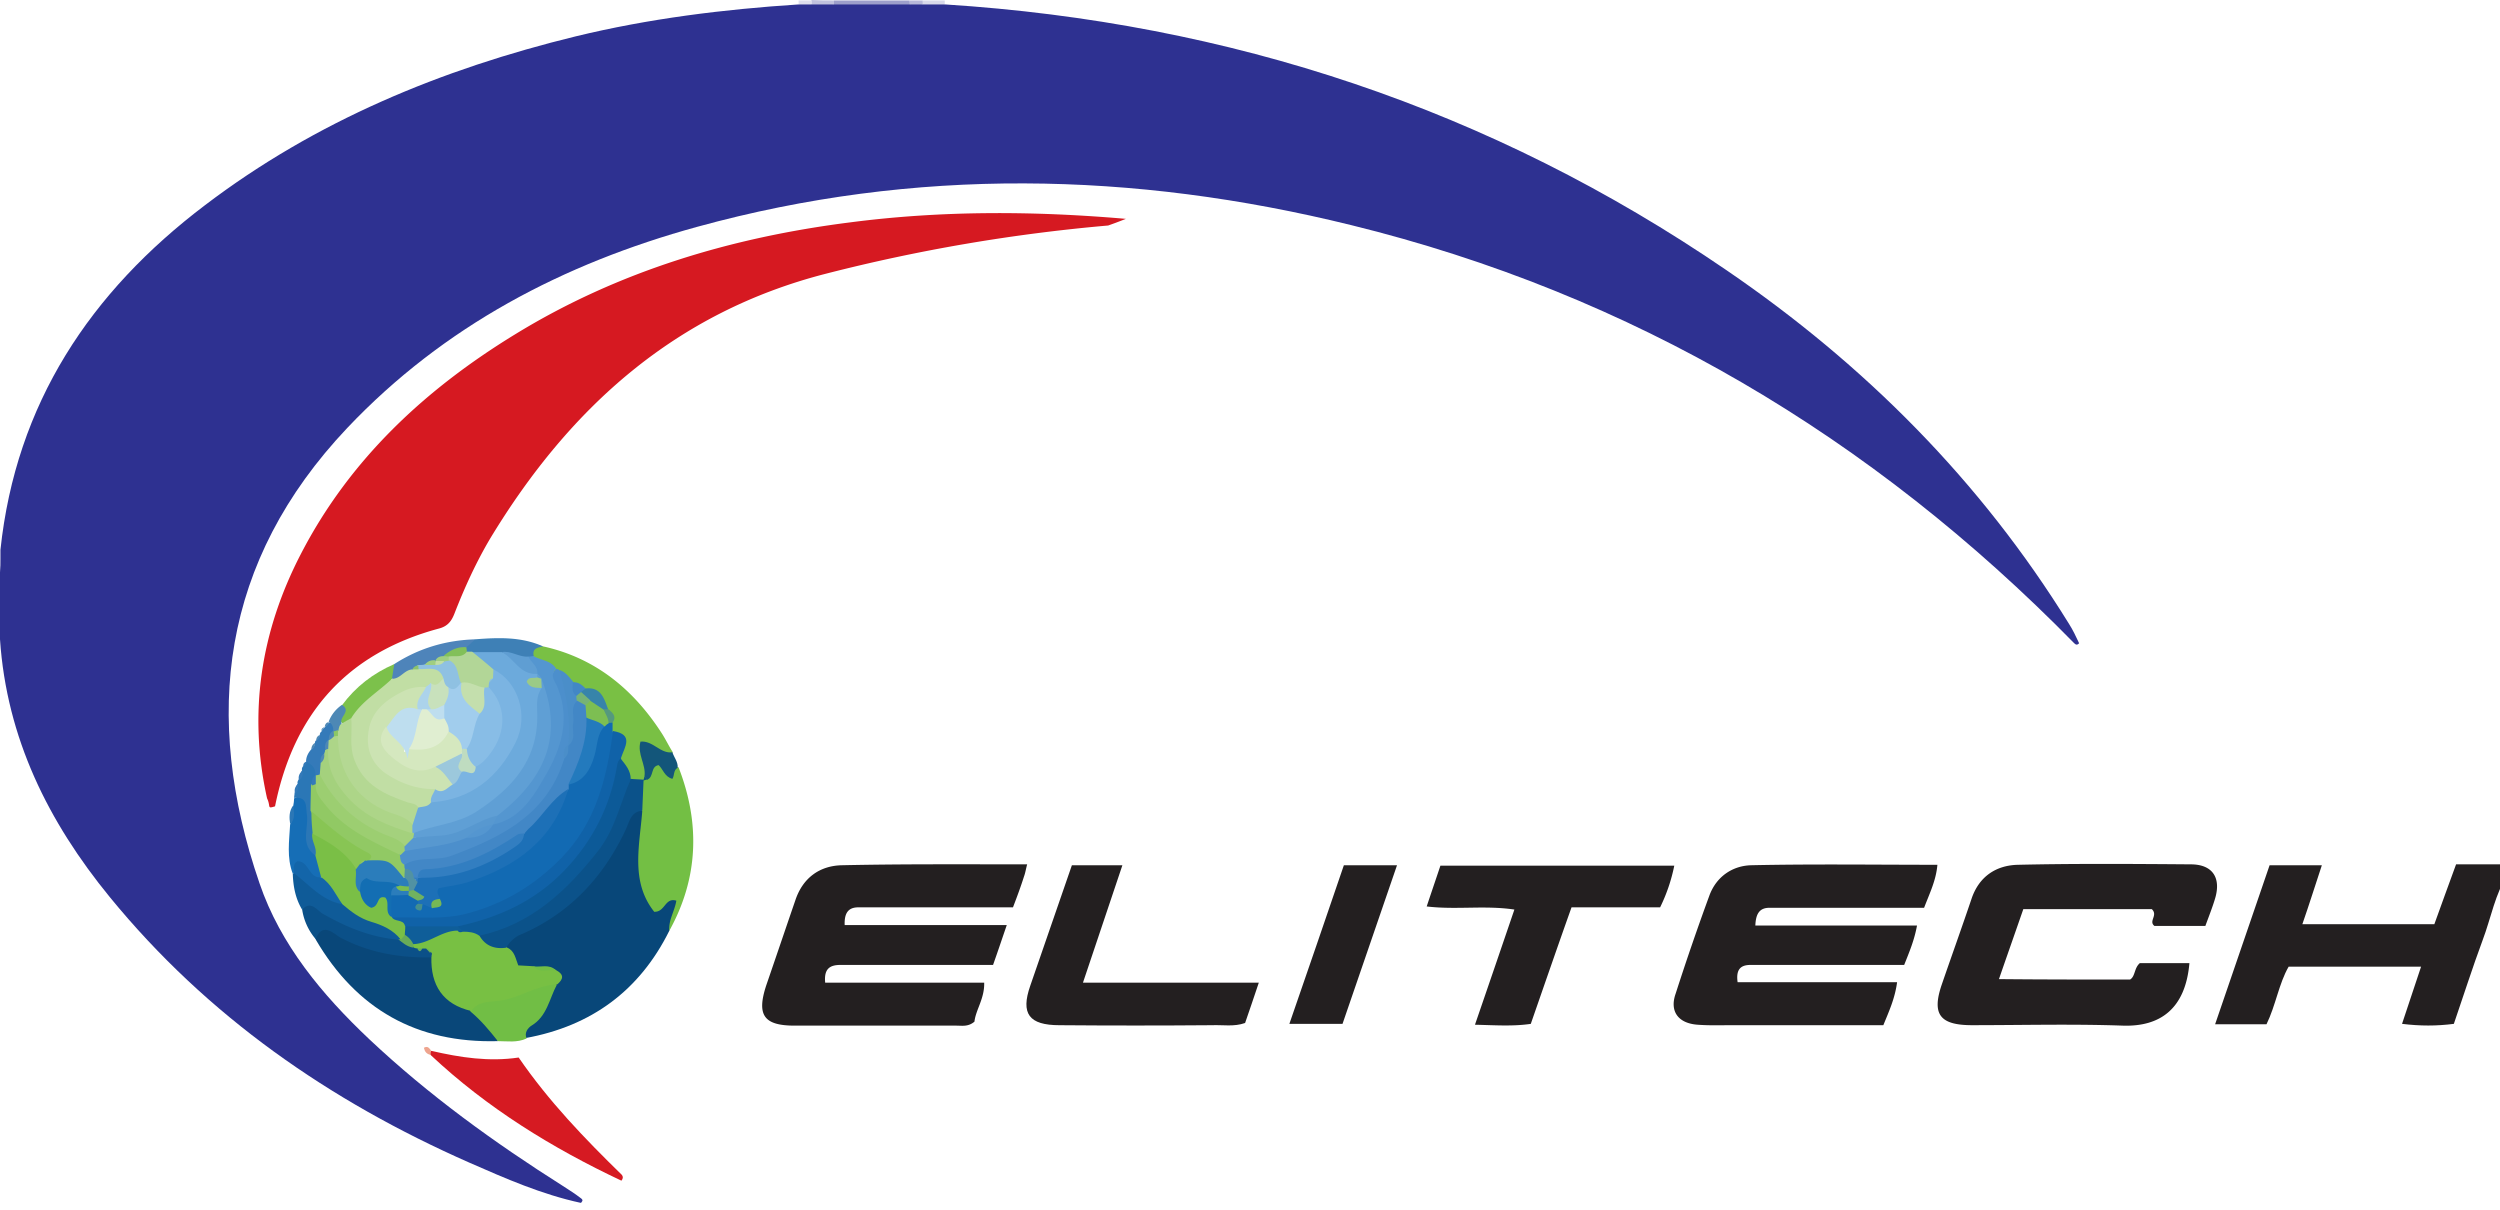 <svg xmlns="http://www.w3.org/2000/svg" width="124" height="60" fill="none"><path fill="#231F20" d="M124.413 43.312c-.659 1.01-.857 2.22-1.274 3.318-.505 1.362-.945 2.747-1.428 4.153-.857.11-1.67.11-2.57 0 .307-.945.615-1.824.944-2.835h-6.569c-.483.835-.637 1.912-1.098 2.857h-2.549c.923-2.68 1.802-5.274 2.703-7.889h2.592c-.329.99-.615 1.912-.967 2.923h6.547c.352-.967.703-1.956 1.077-2.967h2.548c.044.154.044.286.044.44Z"></path><path fill="#9D9FCB" d="M41.369.022h3.734c.066.132.044.264-.087.352a6.978 6.978 0 0 1-3.56 0c-.131-.088-.153-.22-.087-.352Z"></path><path fill="#D8D9EA" d="M46.86.022V.22c-.307.351-.658.307-1.032.132-.11-.088-.132-.198-.066-.33h1.099Z"></path><path fill="#C0C1DE" d="M41.369.022c0 .066 0 .132-.022.176-.308.351-.66.307-1.033.132-.11-.088-.132-.198-.066-.33.396.022.747.022 1.12.022Z"></path><path fill="#B7B8D9" d="M45.763.022v.176c-.22.22-.44.22-.66 0V.022h.66Z"></path><path fill="#DEDEED" d="M40.27.022v.176c-.22.22-.44.22-.659 0V.022h.66Z"></path><path fill="#2E3191" d="M.022 27.71v-.44c.769-7.251 4.46-12.789 10.15-17.096C15.664 6 21.904 3.428 28.56 1.802 32.185.922 35.876.462 39.611.22H46.883c14.104.9 27.066 5.186 38.754 13.184 6.855 4.681 12.61 10.46 16.983 17.536.197.308.351.637.505.967-.088.088-.154.088-.242 0-10.04-10.24-21.925-17.316-35.876-20.744-10.787-2.659-21.64-2.879-32.427.088-6.635 1.824-12.567 4.922-17.356 9.976-6.24 6.593-7.206 14.284-4.35 22.59 1.033 3.033 3.098 5.516 5.449 7.735 2.944 2.769 6.195 5.12 9.6 7.274.308.197.615.395.901.615.066.044.088.11.044.154-.022.044-.044.066-.066.066-1.933-.418-3.735-1.209-5.536-2-6.92-3.054-12.984-7.252-17.818-13.163C2.395 40.763.33 36.61 0 31.71V28.391c.022-.242.022-.461.022-.681Z"></path><path fill="#D61921" d="M54.968 11.185A86.52 86.52 0 0 0 40.95 13.58c-7.425 1.912-12.676 6.593-16.63 13.119-.704 1.187-1.275 2.44-1.78 3.736-.154.395-.352.637-.791.747-4.548 1.23-7.184 4.219-8.107 8.812-.417.131-.198.022-.395-.396-.945-4.241-.308-8.284 1.67-12.108 2.438-4.724 6.195-8.196 10.655-10.921 5.096-3.12 10.699-4.79 16.587-5.538 4.547-.593 9.117-.571 13.687-.176-.506.198-.572.22-.88.33Z"></path><path fill="#231F20" d="M50.947 42.872c-.066.242-.088.418-.154.594-.153.483-.33.966-.549 1.538h-7.668c-.504 0-.702.285-.68.879h8.04c-.241.703-.439 1.296-.68 1.977h-7.558c-.527 0-.835.176-.769.88h7.887c.022.79-.417 1.34-.483 1.933-.308.264-.615.198-.9.198h-8.02c-1.538 0-1.89-.527-1.406-2 .484-1.406.967-2.834 1.45-4.24.374-1.1 1.209-1.693 2.307-1.715 3.076-.066 6.107-.044 9.183-.044ZM96.095 42.894c-.066.77-.374 1.385-.66 2.132h-7.667c-.505 0-.68.307-.703.879h8.019c-.132.725-.374 1.296-.637 1.956h-7.624c-.505 0-.724.241-.637.857h7.91c-.11.813-.396 1.428-.682 2.131h-7.447c-.593 0-1.165.022-1.758-.022-.967-.066-1.406-.66-1.098-1.538a126.545 126.545 0 0 1 1.67-4.857c.35-.966 1.164-1.494 2.086-1.516 3.076-.066 6.13-.022 9.228-.022ZM105.651 48.586c.264-.154.198-.572.484-.813h2.46c-.197 2.263-1.45 3.164-3.317 3.098-2.483-.088-4.965-.022-7.47-.022-1.604 0-1.999-.55-1.494-2.022.484-1.406.989-2.812 1.472-4.24.374-1.121 1.23-1.67 2.307-1.693 2.856-.066 5.712-.044 8.568-.022 1.077 0 1.516.66 1.208 1.692-.131.44-.307.88-.483 1.363h-2.526c-.308-.242.197-.528-.132-.835h-6.371c-.396 1.142-.791 2.263-1.209 3.472 2.197.022 4.328.022 6.503.022ZM73.158 50.827c.681-1.978 1.297-3.78 1.956-5.713-1.472-.22-2.878.022-4.35-.154.241-.725.461-1.363.68-2.022h11.6a8.495 8.495 0 0 1-.702 2.066h-4.394c-.681 1.912-1.34 3.823-2.021 5.78-.901.131-1.758.065-2.769.043Z"></path><path fill="#084779" d="M33.196 46.169c-1.472 2.966-3.867 4.724-7.118 5.317-.352-.33-.11-.637.11-.835.549-.505.813-1.186 1.142-1.824.132-.197.396-.395-.022-.57-.33-.133-.659-.089-1.01-.089-.747.022-1.077-.461-1.275-1.099-.022-.593.418-.813.835-1.01 2.241-1.1 3.845-2.791 4.921-5.033.22-.461.374-1.208 1.23-.769.11.945-.065 1.868-.021 2.813.044.55.066 1.077.395 1.472.44.242.835-.263 1.296.11-.044.506-.351.99-.483 1.517Z"></path><path fill="#231F20" d="M62.437 48.74c-.263.769-.461 1.384-.68 2-.55.197-1.1.087-1.648.11-2.527.021-5.053.021-7.558 0-1.516 0-1.933-.572-1.45-1.957.681-2 1.384-3.977 2.065-5.977h2.505c-.637 1.912-1.274 3.78-1.956 5.824h8.722ZM69.292 42.916c-.923 2.66-1.802 5.274-2.703 7.867h-2.636c.923-2.68 1.824-5.274 2.703-7.867h2.636Z"></path><path fill="#094779" d="M24.694 51.64c-4.02.11-7.009-1.582-9.03-5.032-.197-.681.308-.593.681-.571.484.044.88.33 1.319.505 1.12.462 2.328.615 3.515.747.263.088.483.264.461.55-.022 1.208.835 1.67 1.714 2.153.615.396 1.252.791 1.34 1.648Z"></path><path fill="#73BF44" d="M33.196 46.168c-.044-.527.264-.966.351-1.494-.57-.176-.549.572-1.098.55-1.186-1.495-.725-3.275-.593-4.989-.264-.395-.22-.813-.154-1.252.022-.11.066-.198.11-.286a.977.977 0 0 1 .176-.242c.197-.241.307-.571.659-.68.417.065.549.417.68.724.045-.197-.065-.483.33-.44 1.077 2.77.989 5.495-.461 8.11Z"></path><path fill="#D61A22" d="M30.823 58.562c-3.449-1.626-6.657-3.604-9.447-6.219-.066-.066-.066-.11-.044-.154.022-.044.044-.066.066-.066 1.428.33 2.856.55 4.328.33 1.494 2.176 3.274 4.021 5.12 5.823.065.088.065.176-.023.286Z"></path><path fill="#79C044" d="M26.935 32.06c2.592.572 4.481 2.132 5.887 4.308.198.307.352.637.55.945-.396.461-.747-.088-1.209-.022-.22.351.11.813-.066 1.186a.974.974 0 0 1-.175.242l.022-.022c-.176.176-.396.198-.616.11-.351-.286-.483-.703-.637-1.099.044-.483.242-.989-.33-1.318a.703.703 0 0 1-.109-.418c.11-.33-.132-.527-.264-.769-.285-.352-.395-.857-.944-.945-.242-.022-.462-.132-.66-.242-.263-.175-.505-.439-.79-.593-.088-.044-.176-.088-.264-.154-.351-.285-.923-.307-1.01-.879.043-.395.307-.417.615-.33Z"></path><path fill="#71BE45" d="M24.694 51.64c-.418-.527-.835-1.033-1.362-1.472-.088-.396.197-.55.461-.615 1.076-.308 2.153-.572 3.23-.901.22-.066.439 0 .593.197-.374.704-.484 1.56-1.253 2.022-.175.11-.373.352-.241.637-.484.22-.967.132-1.428.132Z"></path><path fill="#0B5088" d="M21.354 47.487c-1.581.022-3.075-.242-4.481-.989-.286-.154-.88-.813-1.209.088a2.917 2.917 0 0 1-.68-1.494c.395-.44.417-.462 1.054-.11 1.12.66 2.328 1.099 3.603 1.384.285.088.549.242.813.374a.788.788 0 0 1 .22.154c.065.131.131.241.285.066a.45.45 0 0 1 .242 0 .52.52 0 0 1 .241.285c.022.11-.022.176-.088.242Z"></path><path fill="#0F5B98" d="M19.773 46.608c-1.363-.11-2.593-.615-3.78-1.296-.285-.176-.57-.66-1.01-.198-.33-.55-.44-1.143-.461-1.78a.457.457 0 0 0 .132-.088c.9.307 1.472 1.186 2.416 1.406.813.77 2.065.791 2.79 1.692.022.11 0 .198-.087.264Z"></path><path fill="#166EB6" d="M14.522 43.334c-.308-.791-.176-1.626-.132-2.44.176-.285 0-.637.154-.922.022-.132.044-.242.044-.374.769-.373.835.198.9.703.11.66-.131 1.363.264 1.978.154.373.308.747.22 1.165-.264.395-.55.175-.77-.022-.197-.176-.395-.308-.636-.088h-.044Z"></path><path fill="#4E84BA" d="M19.553 32.94c1.23-.791 2.57-1.187 4.02-1.23.044.329-.22.395-.417.527-.352.131-.703.241-1.01.417-.155.088-.33.154-.484.22a3.234 3.234 0 0 1-.483.22c-.132.044-.264.087-.374.131-.132.044-.264.11-.373.176-.352.154-.66.528-1.077.198-.198-.286.088-.44.198-.66Z"></path><path fill="#7CC14B" d="M19.553 32.94c-.044.242-.066.483-.11.725-.352.945-1.318 1.34-1.911 2.066-.176.131-.352.22-.572.131-.241-.285-.021-.593 0-.879.681-.922 1.538-1.582 2.593-2.043Z"></path><path fill="#3E80B6" d="M23.134 32.105c.154-.132.285-.264.44-.396 1.142-.088 2.284-.132 3.36.352-.263.066-.549.088-.46.483a.599.599 0 0 1-.264.198c-.462.132-.901-.132-1.363-.088-.46-.022-.922 0-1.362-.066a.812.812 0 0 1-.307-.154c-.11-.11-.132-.22-.044-.33Z"></path><path fill="#13567A" d="M31.966 38.5c.087-.572-.374-1.1-.198-1.715.615-.066.989.616 1.582.528.088.263.285.483.263.769-.22.11-.153.395-.263.55-.396-.11-.462-.484-.681-.682-.418.066-.22.593-.572.725-.044-.066-.087-.11-.131-.176Z"></path><path fill="#2B77B6" d="M15.642 42.433c-.769-.55-.33-1.34-.417-2-.066-.44.044-.923-.637-.857 0-.088.022-.154.022-.242.088-.153.044-.33.154-.461-.022-.066 0-.132.043-.198.11-.132.066-.33.176-.461a.21.21 0 0 1 .044-.198 1.47 1.47 0 0 0 .154-.242h-.022c.483-.088.593.242.637.615-.022.22-.066.44-.066.682-.022.395 0 .79 0 1.186-.022.352.022.682.022 1.033 0 .374.264.791-.11 1.143Z"></path><path fill="#347AB9" d="M15.642 38.455c.022-.351-.175-.549-.461-.68 0-.242.11-.44.264-.616.087-.088.175-.176.175-.308 0-.066.022-.11.066-.132.066-.087.132-.153.176-.263a.2.2 0 0 1 .088-.176.478.478 0 0 1 .154-.198c.066-.088.153-.132.197-.242.286-.066.33.11.374.33a1.36 1.36 0 0 1-.176.527c-.066.154-.132.33-.176.484a1.07 1.07 0 0 1-.088.242c-.066.153-.11.33-.11.505-.021.176-.043.352-.131.527a.434.434 0 0 1-.242.132c-.022-.066-.066-.088-.11-.132Z"></path><path fill="#4D88B5" d="M16.521 36.258a.443.443 0 0 0-.22-.462 1.76 1.76 0 0 1 .66-.835c.483.308-.132.594-.022.901a.46.46 0 0 1-.088.374c-.066.066-.132.11-.22.088-.044 0-.066-.022-.11-.066Z"></path><path fill="#2B77B6" d="M14.544 39.95c.022.33.132.659-.154.923-.044-.308-.066-.638.154-.923Z"></path><path fill="#EEA48E" d="M21.376 52.102c0 .065-.022.153-.022.22-.197-.045-.285-.155-.33-.352.198-.11.264.022.352.132Z"></path><path fill="#347AB9" d="M14.786 38.895c.021.176 0 .351-.154.461-.044-.197 0-.351.154-.461ZM15.005 38.236c.022.175 0 .351-.176.461a.417.417 0 0 1 .176-.461Z"></path><path fill="#4D88B5" d="M16.104 36.06c-.044.066-.11.132-.154.198-.022-.11.044-.154.154-.198Z"></path><path fill="#347AB9" d="M15.203 37.774c0 .11-.044.198-.154.242-.022-.11.022-.198.154-.242Z"></path><path fill="#4D88B5" d="M16.301 35.819c0 .131-.087.197-.197.241.022-.132.066-.22.197-.242ZM15.62 36.851c.022.132-.044.242-.175.308a.35.35 0 0 1 .175-.308ZM15.862 36.456c0 .131-.066.22-.176.263 0-.132.066-.22.176-.263Z"></path><path fill="#78C043" d="M21.135 47.047h-.176c-.088.066-.176.066-.242 0-.066 0-.132-.021-.197-.043-.066-.088-.066-.176.021-.264.747-.462 1.494-.923 2.44-.77.329-.043.614.045.9.242.351.374.879.462 1.274.791.374.154.418.55.55.88.263.021.505.021.768.043.352.242.77-.022 1.12.198.396.22.352.44.045.703-1.033.022-1.89.704-2.9.814-.506.065-1.033.021-1.363.505-1.405-.33-2.02-1.275-1.977-2.681.022-.066.022-.132.022-.198-.11-.066-.198-.154-.285-.22Z"></path><path fill="#0B528A" d="M25.111 47.004c-.571.087-1.054-.088-1.34-.616.176-.307.505-.373.813-.505 2.9-1.253 5.009-3.252 6.063-6.307.132-.373.198-.791.638-.945.22.022.417.022.637.044l-.066 1.538c-.571.044-.637.55-.813.923-1.12 2.395-2.834 4.22-5.295 5.252a1.564 1.564 0 0 0-.637.616Z"></path><path fill="#71BE45" d="M27.572 48.124c-.374-.044-.813.176-1.12-.198.35.066.79-.132 1.12.198Z"></path><path fill="#0C547F" d="m31.966 38.5.153.153c-.066.022-.131.044-.22.066.045-.088.045-.154.067-.22Z"></path><path fill="#126AB3" d="M30.384 35.84v.44c.373.44.132.923.066 1.362-.747 5.296-5.58 8.856-10.875 8.043-.11-.044-.198-.132-.286-.22a1.064 1.064 0 0 1 .022-1.054c.22-.22.506-.264.813-.22.22.022.396.11.55.241.065.066.11.132.131.22 0 .088-.022.242.154.132.154-.044.308 0 .461-.022.132-.066.11-.198.088-.307-.11-.748.483-.704.9-.792 1.627-.351 3.055-1.032 4.197-2.329.593-.66 1.077-1.362 1.34-2.197.044-.088.088-.176.154-.264 1.142-.615 1.099-1.868 1.582-2.835a.92.92 0 0 1 .395-.241.309.309 0 0 1 .308.044Z"></path><path fill="#1062A8" d="M19.443 45.51c1.274-.045 2.548.131 3.8-.22 1.78-.484 3.274-1.385 4.592-2.725 1.736-1.78 2.263-3.978 2.57-6.307 1.055.176.572.791.396 1.34.176 1.231-.307 2.308-.857 3.34-1.581 2.967-3.976 4.813-7.403 5.142-.791-.153-1.56.352-2.351.067-.308-.154-.79-.11-.747-.638Z"></path><path fill="#0C5A98" d="M22.695 45.949c2.043-.44 3.844-1.253 5.316-2.791 1.406-1.472 2.263-3.186 2.593-5.164.021-.154.065-.286.175-.374.242.308.506.594.506 1.033-.528 1.187-.77 2.483-1.626 3.56-1.56 1.978-3.318 3.648-5.888 4.197-.242-.176-.527-.198-.813-.198-.241.088-.285-.044-.263-.263Z"></path><path fill="#4C8FCC" d="M27.594 33.181a.2.2 0 0 1 .153.066c.77 1.011.813 2.176.704 3.362l-.066.33a4.858 4.858 0 0 0-.176.813c-.44 1.956-1.933 3.01-3.471 3.978-1.428.879-2.988 1.274-4.658 1.252-.285-.066-.373-.242-.33-.527.067-.176.176-.286.33-.396.9-.417 1.933-.373 2.878-.703.505-.066.989-.22 1.384-.571.088-.066.176-.11.264-.176 2.263-1.319 3.405-3.912 2.79-6.439-.176-.615-.176-.615.198-.989Z"></path><path fill="#5496D0" d="M27.594 33.181c-.374.308-.044.638.044.88.68 1.626.175 3.12-.616 4.46-.57.99-1.23 2.11-2.57 2.373-.11-.22-.022-.417.088-.615.154-.22.351-.373.55-.527 1.845-1.56 2.328-3.516 1.669-5.801l-.132-.264a2.407 2.407 0 0 0-.132-.242c-.088-.285-.44-.505-.285-.879.087 0 .175-.022.263-.022.352.22.857.198 1.12.637Z"></path><path fill="#4A8EC9" d="M28.187 36.94c.132-1.275-.11-2.506-.44-3.715.308.11.484.352.681.594.176.22.308.461.352.747.022.11 0 .22 0 .351-.066.44-.022.88-.088 1.297-.066.33-.022.725-.505.725Z"></path><path fill="#3784AA" d="M29.044 34.148c.769-.088.922.506 1.12 1.033a.353.353 0 0 1-.242.11c-.307-.022-.505-.22-.724-.395-.176-.154-.374-.264-.44-.506.044-.154.154-.22.286-.242Z"></path><path fill="#4287C6" d="M29.044 34.148c-.066.066-.154.11-.22.176-.066.088-.088.22-.242.198-.241-.176-.175-.44-.175-.681.285-.022.46.132.637.307Z"></path><path fill="#55997E" d="M29.944 35.181h.242c.198.176.418.352.198.66-.066 0-.132.021-.198.021-.264-.175-.373-.373-.242-.68Z"></path><path fill="#68AB58" d="M20.497 46.828v.175c-.307-.044-.527-.241-.746-.417h.11c.043-.154.11-.264.285-.286.264.11.483.198.351.528ZM20.695 47.047h.242c-.066.176-.154.176-.242 0ZM21.135 47.047c.131.022.197.11.22.242-.067-.066-.133-.154-.22-.242Z"></path><path fill="#7ABF46" d="M20.08 46.366c-.066.088-.132.154-.198.242-.373-.484-.922-.725-1.45-.88-.593-.175-1.01-.505-1.45-.878-.483-.352-.944-.703-1.054-1.34-.088-.352-.198-.726-.286-1.077.11-.396-.22-.703-.153-1.099 1.208 0 1.823.791 2.394 1.692.066.352.022.725.176 1.055.22.659.747.11 1.01.198.396.395.023.857.33 1.164l.022.022c.132.286.571.11.66.44.109.175.109.33 0 .461Z"></path><path fill="#1365A9" d="M15.928 43.51c.505.33.725.879 1.054 1.34-1.01-.176-1.647-.967-2.394-1.538 0-.198-.088-.44.154-.594.593-.022.57.88 1.186.791Z"></path><path fill="#C1DEA4" d="M17.422 35.62c.505-.834 1.34-1.296 2.021-1.955.417.022.615-.462 1.033-.462a.504.504 0 0 1 .307-.087c.461.022 1.033-.308 1.318.351.044.484-.22.681-.637.747-.154.044-.307.066-.44.11-.329.088-.658.132-.944.286-.813.483-1.538 1.01-1.472 2.11.044 1.032.747 1.516 1.604 1.867.461.198 1.01.22 1.428.528.132.285.044.549-.11.813-.198.285-.505.307-.813.285-.769-.132-1.472-.44-2.13-.857-1.319-.857-1.758-2.307-1.165-3.735Z"></path><path fill="#8FC1E2" d="M21.991 33.643c-.22-.66-.79-.418-1.23-.462-.088-.043-.11-.087-.088-.131.022-.044.044-.066.066-.066.11 0 .22 0 .308-.022a.909.909 0 0 1 .417-.11c.198-.066.374-.11.571-.198a.494.494 0 0 1 .308-.022c.527.242.637.681.615 1.187-.132.461-.373.659-.857.395-.153-.132-.22-.33-.11-.571Z"></path><path fill="#82C059" d="M23.134 32.105c0 .066.022.154.022.22-.066.593-.483.373-.813.33a.447.447 0 0 1-.33-.133c.308-.263.681-.461 1.12-.417Z"></path><path fill="#A0CE81" d="M22.013 32.544c.088 0 .176.022.264.022.066.044.088.088.066.132-.022.044-.044.066-.066.066-.066.022-.154.022-.22.044a.514.514 0 0 1-.395.066c-.022-.044-.044-.088-.066-.11.088-.176.242-.22.417-.22Z"></path><path fill="#A0CE81" d="M21.596 32.984h-.527c.11-.176.285-.242.483-.242l.066.066c.044.044.066.088.044.132-.022.022-.044.044-.066.044Z"></path><path fill="#8CC36D" d="M20.761 33.006c-.022.066 0 .132 0 .197h-.307a.332.332 0 0 1 .307-.197Z"></path><path fill="#B4D893" d="M17.422 35.62c.066.682-.11 1.363.154 2.066.46 1.253 1.494 1.714 2.636 2.11.198.066.44.044.55.286.197.395.021.659-.286.879-1.23-.286-2.307-.858-3.164-1.824-.66-.77-.989-1.605-.703-2.615.044-.11.11-.198.176-.286.022-.132.044-.286.175-.352.132-.087.308-.175.462-.263Z"></path><path fill="#6CAADC" d="M20.476 40.873c.088-.264.175-.55.263-.813.22-.066.483-.023.637-.264 1.23-.572 2.527-1.055 3.428-2.176 1.076-1.384.944-3.098-.396-4.219-.33-.351-.966-.417-.989-1.055h1.472c.66.22 1.209.638 1.758 1.077.044.044.088.088.088.154s0 .088-.022.088c-.286.33.351.286.242.571a.781.781 0 0 0-.044.22c.57 3.516-2.263 6.35-5.47 6.9-.22.044-.44.088-.66.11a.62.62 0 0 1-.33-.088.469.469 0 0 1 .023-.505Z"></path><path fill="#B2D697" d="M23.42 32.325c.351.285.702.57 1.054.878a.5.5 0 0 1 .11.396c-.044.132-.088.264-.176.396a.431.431 0 0 1-.198.197.609.609 0 0 1-.285.066c-.286 0-.571-.088-.835-.198-.088-.044-.154-.11-.22-.175-.198-.396-.11-.923-.615-1.143v-.176c.308-.066.66.088.9-.242h.264Z"></path><path fill="#5F9ED3" d="M26.649 33.423c-.857.066-1.142-.769-1.758-1.077.462-.087.857.264 1.319.22.11.286.483.462.439.857Z"></path><path fill="#91C964" d="M19.838 42.433c.022.176.022.351.198.44a.444.444 0 0 1 0 .681c-.571-.33-1.142-.682-1.823-.77-.242-.44-.66-.637-1.077-.857-.747-.417-1.318-.966-1.735-1.714 0-.417.022-.857.022-1.274.066-.11.153-.132.241-.066.791 1.209 1.802 2.175 3.142 2.769.417.197.879.307 1.032.79Z"></path><path fill="#88C554" d="M15.444 40.235c.88.748 1.736 1.517 2.769 2.044.153.066.33.22.066.395l-.132.198c-.044.066-.11.132-.154.176-.088.088-.176.154-.308.088-.505-.857-1.318-1.34-2.174-1.78a9.574 9.574 0 0 1-.066-1.12Z"></path><path fill="#347AB9" d="m15.664 38.895-.197.066c-.023-.198 0-.374.175-.506l.022.022c.132.154.11.286 0 .418Z"></path><path fill="#A4D17D" d="M16.082 37.379c.022-.066.044-.11.044-.176.087-.088.175-.088.263-.022.352 1.846 1.538 2.945 3.208 3.582.33.132.703.198.879.571l.066-.022c.043.088.065.198.043.308-.11.263-.263.483-.593.44-1.23-.374-2.329-.99-3.207-1.913-.462-.483-1.033-.922-.923-1.736.022-.197.022-.395.044-.57.11-.133.066-.33.176-.462Z"></path><path fill="#9CCE71" d="M15.862 38.411c.725 1.407 1.823 2.418 3.295 3.011.33.132.703.242.923.55.066.043.11.087.088.131-.022.044-.044.088-.066.088-.088.066-.154.154-.242.22-1.362-.66-2.746-1.253-3.734-2.505-.264-.33-.506-.593-.462-1.033v-.418a.64.64 0 0 0 .198-.044Z"></path><path fill="#4D88B5" d="M16.301 36.697c.022-.175.044-.351.22-.44l.022.023c.066.066.088.176.088.264a.233.233 0 0 1-.198.197c-.044 0-.088-.022-.132-.044Z"></path><path fill="#4D88B5" d="M16.323 37.137c-.066.022-.131.022-.197.044-.022-.198 0-.374.175-.484l.044.044c.11.154.088.286-.022.396ZM16.082 37.379c.022.175-.022.351-.176.461-.022-.176 0-.352.176-.461Z"></path><path fill="#8CC765" d="M16.565 36.522c0-.088 0-.154-.022-.242.066-.022.132-.044.22-.066v.286c-.066.11-.132.11-.198.022Z"></path><path fill="#0F5E99" d="M20.08 46.366c0-.132.022-.263.022-.417h2.593c.087.088.175.175.285.242-.923-.198-1.604.615-2.483.637a1.062 1.062 0 0 0-.417-.462Z"></path><path fill="#4287C6" d="M20.08 43.092c-.022-.066-.022-.132-.022-.198.703-.44 1.56-.175 2.307-.44 2.483-.922 4.767-2.02 5.624-4.834.198-.175.022-.483.22-.659.373-.307.154-.725.22-1.099.065-.373-.154-.79.197-1.098.286-.11.44.066.593.241.11.22.132.462.154.682-.022 1.208-.175 2.373-1.164 3.23v.22a13.003 13.003 0 0 1-1.802 2.153c-.087.066-.153.11-.241.176-.088.066-.176.11-.264.154-1.494.967-3.12 1.648-4.9 1.89l-.263.131a.609.609 0 0 1-.285-.066c-.176-.153-.242-.351-.374-.483Z"></path><path fill="#1D70B7" d="M26.21 41.114c.703-.615 1.142-1.494 1.977-1.977-.725 2.505-2.57 3.823-4.9 4.592-.505.176-1.054.22-1.537.33-.132.242.022.373.088.527-.066.22-.286.286-.396.462l-.461-.198c-.088.11-.176.088-.242-.022v-.132c.066-.242-.154-.285-.242-.417-.11-.176-.043-.352.044-.528l.198-.197c1.318-.396 2.746-.462 3.955-1.253.461-.308.944-.528 1.318-.945.044-.088.132-.154.198-.242Z"></path><path fill="#237ABD" d="M28.187 38.917c.505-1.055.944-2.132.9-3.34.462-.176.77-.044.901.44-.395.417-.351.966-.505 1.471-.198.682-.527 1.275-1.296 1.429Z"></path><path fill="#136EB3" d="M19.421 45.487c-.373-.241-.066-.68-.308-.967-.46-.131-.263.44-.703.506-.263-.11-.483-.374-.549-.791-.242-.638.044-.901.66-.857.439.022.878.044 1.252.307a.399.399 0 0 1 .131.308c-.11.198-.351.286-.483.462a8.118 8.118 0 0 0 0 1.032Z"></path><path fill="#7DBE52" d="M29.988 36.038c-.241-.263-.615-.307-.9-.44-.022-.197-.022-.395-.044-.593-.044-.22 0-.307.241-.241.22.153.44.285.66.44.087.219.241.417.241.68-.066.022-.132.088-.198.154Z"></path><path fill="#77B855" d="M21.42 45.048c-.11-.352.11-.44.396-.462.263.484-.176.396-.396.462Z"></path><path fill="#2B7DBB" d="M19.4 44.41c0-.197.021-.373.24-.44.154.177.33 0 .506.067.088.022.154.088.22.154.022.11 0 .175-.11.197-.286.022-.571.022-.857.022Z"></path><path fill="#70B260" d="M20.256 44.41c0-.066.022-.153.022-.22.066-.065.154-.087.242-.043l.527.33c-.066.175-.22.153-.33.197l-.461-.264Z"></path><path fill="#458F8C" d="M20.717 44.828c.088 0 .154.022.242.022-.044.132.022.395-.242.286-.175-.066-.132-.22 0-.308Z"></path><path fill="#5798D0" d="M20.08 42.213c0-.066-.022-.154-.022-.22l.44-.44c1.23-.395 2.526-.527 3.668-1.186.154-.088.352-.044.506.088-.066.154-.154.286-.22.44-.395.307-.879.439-1.318.659-.967.417-2.043.461-3.054.659Z"></path><path fill="#5496D0" d="M23.134 41.554a2.512 2.512 0 0 1 1.318-.66c-.286.506-.769.66-1.318.66Z"></path><path fill="#4A8EC9" d="M28.187 36.94c-.022.24.066.505-.22.658.022-.241-.066-.505.22-.659Z"></path><path fill="#5F9FD5" d="M24.672 40.455c-.967.198-1.736.923-2.79.989-.462.022-.923.066-1.385.11.023-.088.023-.154.044-.242.99-.395 2.11-.44 3.054-1.033 1.758-1.142 3.076-2.527 3.054-4.79 0-.462-.088-.945.22-1.363-.132-.11-.154-.22-.11-.373.022-.044.066-.066.088-.11 1.032 2.615.44 4.79-2.175 6.812Z"></path><path fill="#5F9ED3" d="M26.649 33.599v-.176c.066.066.154.132.22.22l-.022.022c-.088.044-.154.022-.198-.066Z"></path><path fill="#76B376" d="m29.285 34.742-.241.242c-.154-.088-.286-.154-.44-.242 0-.066-.022-.154-.022-.22.088-.066.154-.132.242-.198.154.132.307.286.461.418Z"></path><path fill="#2B7DBB" d="M19.838 43.95c-.527-.375-1.186-.067-1.647-.397-.396.154-.286.44-.352.682-.33-.308-.132-.725-.197-1.099l.197-.264c.088-.066.176-.154.264-.197a.14.14 0 0 0 .132 0c1.076-.022 1.076-.022 1.78.857.417-.022.35.197.263.461-.132.088-.308.11-.44-.044Z"></path><path fill="#7BB4E2" d="M24.232 34.083c0-.066.022-.154.022-.22.066-.066.132-.154.198-.22 0-.154.022-.286.022-.44 1.208.594 1.78 2.264 1.099 3.626-.857 1.714-2.198 2.835-4.197 2.967-.044-.264.132-.44.22-.66.286-.043.527-.197.703-.417.22-.176.373-.44.637-.571.22-.044.527.11.593-.286 1.143-1.077 1.362-2.351.703-3.78Z"></path><path fill="#CCE3B3" d="M22.453 38.917c-.264.132-.483.505-.879.22-.813.022-1.582-.242-2.263-.66-.857-.505-1.208-1.318-1.01-2.329.175-.923.878-1.45 1.67-1.846a2.093 2.093 0 0 1 1.164-.22c.175.462-.154.748-.33 1.1-.593.197-1.12.46-1.428 1.032-.088 1.23.571 1.714 2.219 1.67.55.11.79.483.857 1.033Z"></path><path fill="#C8E1BC" d="M21.991 33.643c.044.176.066.352.242.44.264.351.176.659-.088.966-.241.22-.483.33-.813.22-.637-.483-.066-.923.022-1.384.33.22.462-.066.637-.242Z"></path><path fill="#ACD3EB" d="M21.376 33.863c.11.44-.373.879 0 1.296a.443.443 0 0 1-.197.154.535.535 0 0 1-.264 0 .351.351 0 0 1-.198-.154c-.11-.461.264-.725.418-1.099a.958.958 0 0 0 .241-.197Z"></path><path fill="#A1CDED" d="M22.035 34.961c.154-.285.264-.549.198-.879.308.242.462-.022.615-.197l.044-.022c.286.527.725.967.989 1.538-.044.66-.066 1.296-.637 1.78a.7.7 0 0 1-.308.066c-.373-.22-.571-.594-.835-.923-.131-.242-.241-.484-.285-.747.022-.242.088-.44.22-.616Z"></path><path fill="#C1DEA4" d="M21.596 32.984c0-.066 0-.132.022-.198h.417c-.087.176-.263.198-.439.198Z"></path><path fill="#ADD588" d="M16.565 36.522c.066 0 .132-.022.198-.022-.022 1.89 1.054 3.362 2.9 3.911.33.11.57.242.79.462v.461c-1.186-.373-2.306-.791-3.185-1.758-.637-.703-1.055-1.45-.989-2.44 0-.131.022-.263.022-.417.11-.044.198-.132.264-.197Z"></path><path fill="#9BCA87" d="m26.649 33.599.198.066c0 .154.022.308.022.461-.286-.022-.572.022-.747-.307.088-.286.351-.154.527-.22Z"></path><path fill="#88BDE6" d="M23.134 37.159c.395-.528.33-1.23.659-1.758.066-.44-.22-.923.242-1.297.066 0 .131 0 .197-.022.88.901.923 2.198.066 3.319-.197.263-.417.505-.725.637-.593-.066-.659-.396-.44-.88Z"></path><path fill="#C4DFAD" d="M24.035 34.104c-.11.418.175.923-.242 1.297-.505-.396-1.055-.747-.9-1.538.417-.088.768.22 1.142.241Z"></path><path fill="#88BDE6" d="M24.452 33.643c-.066.066-.132.154-.198.22.022-.132.088-.198.198-.22Z"></path><path fill="#5192A3" d="M20.278 43.971c0-.176-.044-.352-.22-.44 0-.153.022-.285.022-.439.286 0 .418.176.44.44.065.066.131.153.197.22l-.197.395c-.088.022-.176.022-.242.044-.066-.044-.11-.11-.066-.154.022-.044.044-.066.066-.066Z"></path><path fill="#91C964" d="m18.125 42.675-.264.197a.276.276 0 0 1 .264-.197Z"></path><path fill="#327EC1" d="M25.99 41.334c0 .33-.198.505-.461.681-1.45.989-3.032 1.582-4.812 1.516.022-.241.11-.417.374-.417 1.713-.044 3.185-.791 4.57-1.714.087-.066.22-.044.329-.066ZM20.717 43.751c-.066-.066-.132-.154-.197-.22h.197v.22Z"></path><path fill="#7BBD4F" d="M20.278 43.971v.22c-.22-.022-.505.088-.637-.22.066 0 .132-.022.198-.044.153.022.285.044.439.044Z"></path><path fill="#9CC8DC" d="M22.453 38.917c-.264-.308-.462-.703-.857-.88.154-.658.725-.636 1.23-.724.396.285.154.637.088.967-.154.197-.176.505-.461.637Z"></path><path fill="#BFDCC0" d="M22.914 38.28c-.44-.286.088-.594 0-.901-.044-.066-.066-.11-.044-.154.022-.044.044-.088.066-.088.066 0 .132 0 .22.022.022.352.154.66.44.879-.045.593-.462.132-.682.242Z"></path><path fill="#D5E8BF" d="M22.914 37.137c0 .088 0 .154-.022.242l-1.318.659c-.835.417-1.516.044-2.131-.484-.483-.395-.79-.879-.308-1.494.44.308 1.099.462.901 1.23.176 0 .132-.197.264-.263.703-.11 1.296-.44 1.911-.77.374.22.681.462.703.88Z"></path><path fill="#BEDEEF" d="M20.3 37.159c-.022.066-.022.132-.088.483-.132-.857-.879-.989-1.033-1.582.396-.483.681-1.187 1.538-.879.088 0 .154 0 .242.022.154.77.066 1.472-.66 1.956ZM22.035 34.961v.66c-.615.483-.79.11-.878-.44h.22c.263.022.439-.132.658-.22Z"></path><path fill="#E0EED1" d="M21.157 35.181c.285.176.395.681.878.44.11.197.242.395.22.659-.417.857-1.142.967-1.977.879.417-.593.33-1.363.659-1.978h.22Z"></path></svg>
